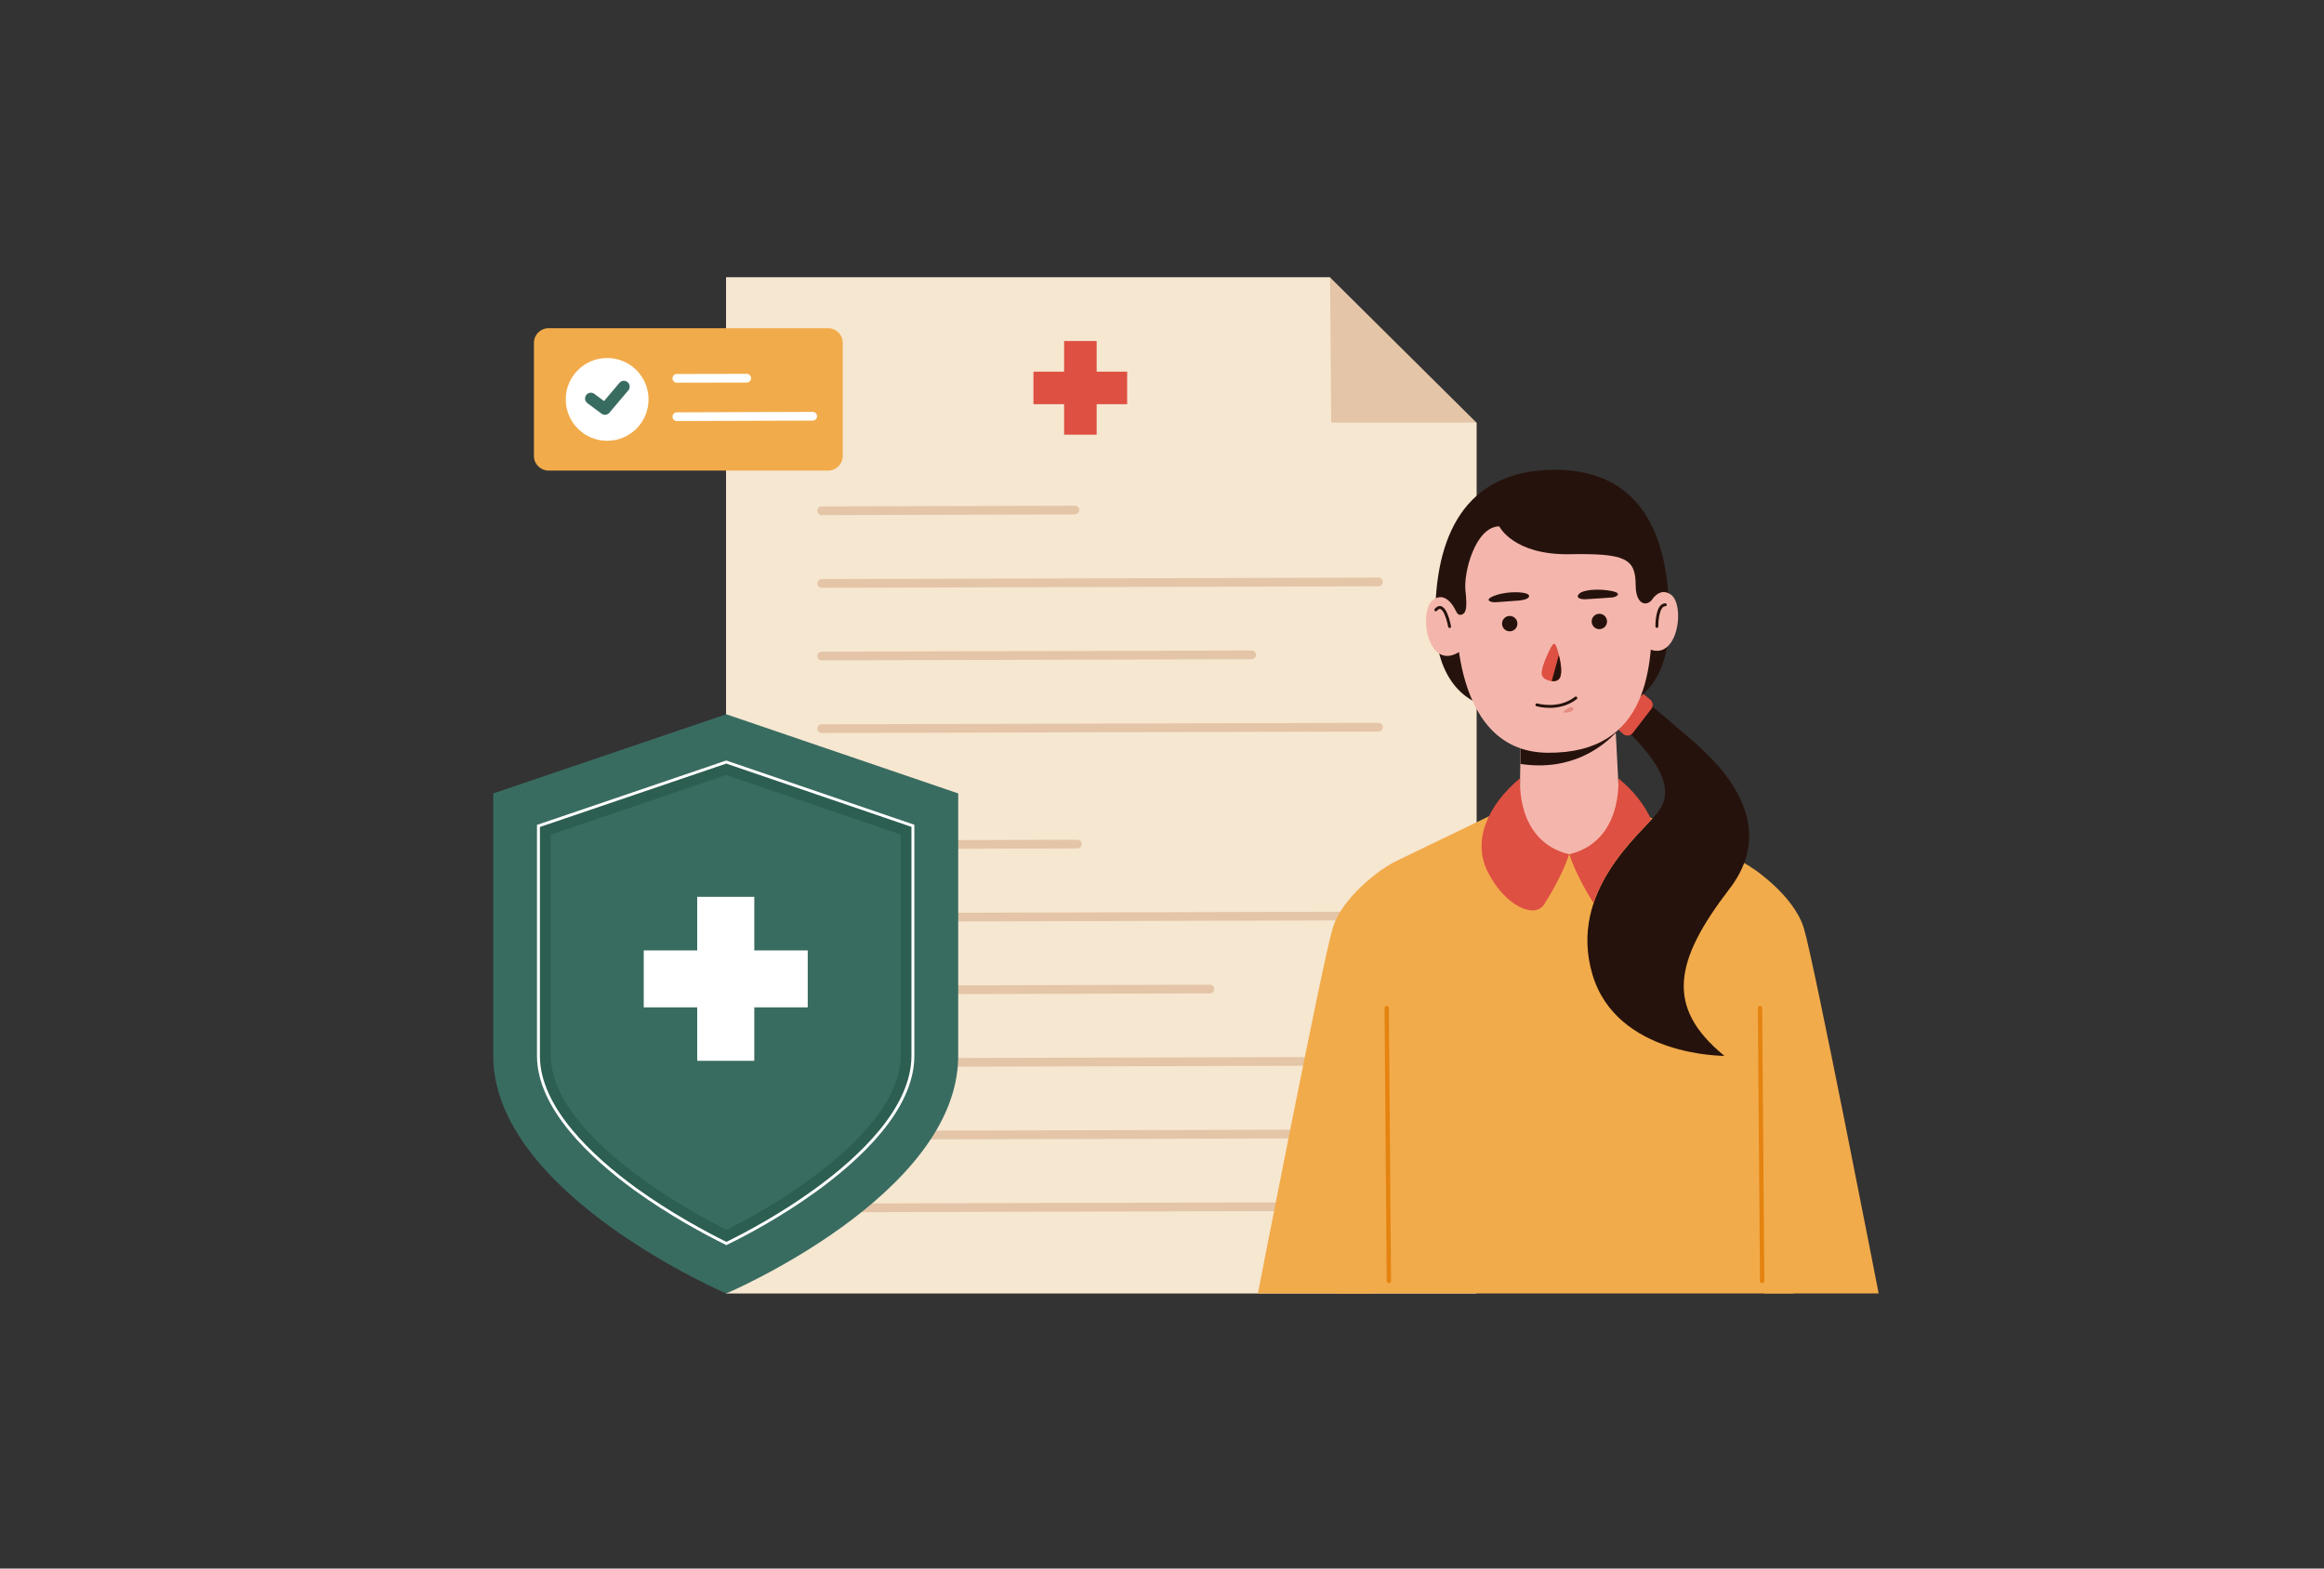 <?xml version="1.0" encoding="utf-8"?>
<svg xmlns="http://www.w3.org/2000/svg" id="Layer_1" style="enable-background:new 0 0 1600 1080;" version="1.1" viewBox="0 0 1600 1080" x="0px" y="0px">
<rect x="0" y="0" width="1600" height="1080" fill="#333333" stroke="none"/>
<style type="text/css">
	.st0{fill:#E5C5A7;}
	.st1{fill:#F6E7D1;}
	.st2{fill:#DE5042;}
	.st3{fill:none;stroke:#E5C5A7;stroke-width:6;stroke-linecap:round;stroke-linejoin:round;stroke-miterlimit:10;}
	.st4{fill:#F2AB4B;}
	.st5{fill:#26120C;}
	.st6{fill:none;stroke:#E48310;stroke-width:3;stroke-linecap:round;stroke-linejoin:round;stroke-miterlimit:10;}
	.st7{fill:#F4B6AC;}
	.st8{fill:none;stroke:#26120C;stroke-width:2;stroke-linecap:round;stroke-linejoin:round;stroke-miterlimit:10;}
	.st9{fill:#E58C83;}
	.st10{fill:#396C61;}
	.st11{fill:#2C5E52;stroke:#FFFFFF;stroke-width:2;stroke-miterlimit:10;}
	.st12{fill:#FFFFFF;}
	.st13{fill:none;stroke:#396C61;stroke-width:8;stroke-linecap:round;stroke-linejoin:round;stroke-miterlimit:10;}
	.st14{fill:none;stroke:#FFFFFF;stroke-width:6;stroke-linecap:round;stroke-linejoin:round;stroke-miterlimit:10;}
</style>
<g>
	<g>
		<polygon class="st0" points="499.9,191 915.7,191 1016.5,291 1016.5,890.5 499.9,890.5"/>
		<polygon class="st1" points="499.9,191 915.7,191 916.5,291 1016.5,291 1016.5,890.5 499.9,890.5"/>
	</g>
	<polygon class="st2" points="776,255.9 755,255.9 755,234.8 732.6,234.8 732.6,255.9 711.5,255.9 711.5,278.3 732.6,278.3 &#xA;		732.6,299.3 755,299.3 755,278.3 776,278.3"/>
	<line class="st3" x1="565.7" x2="740" y1="351.7" y2="351.2"/>
	<line class="st3" x1="565.7" x2="949" y1="401.7" y2="400.7"/>
	<line class="st3" x1="565.7" x2="861.7" y1="451.7" y2="450.9"/>
	<line class="st3" x1="565.7" x2="949" y1="501.7" y2="500.7"/>
	<line class="st3" x1="565.7" x2="741.7" y1="581.7" y2="581.2"/>
	<line class="st3" x1="565.7" x2="949" y1="631.7" y2="630.7"/>
	<line class="st3" x1="565.7" x2="833" y1="681.7" y2="681"/>
	<line class="st3" x1="565.7" x2="949" y1="731.7" y2="730.7"/>
	<line class="st3" x1="565.7" x2="949" y1="781.7" y2="780.7"/>
	<line class="st3" x1="565.7" x2="949" y1="831.7" y2="830.7"/>
</g>
<g>
	<path class="st4" d="M1197.8,592.7c-38.5-18.7-116.6-56.2-116.6-56.2h-3c0,0-78.1,37.5-116.6,56.2c-38.5,18.7-37.5,62.5-37.5,62.5&#xA;		l-3.6,235.4h158.4h1.5H1235l0.3-235.4C1235.3,655.2,1236.3,611.4,1197.8,592.7z"/>
	<path class="st5" d="M1126.7,477.5c0,0,16,13,34.5,29c15.1,13.1,67.5,56,29.5,105.5s-44.5,81.5-3.5,115c0,0-74.5,0.5-91-56.5&#xA;		s32.9-95.8,45-111c16-20-8.5-45-30.5-65.5L1126.7,477.5z"/>
	<path class="st2" d="M1125.5,472.9l10.7,8.9c1.9,1.6,2.2,4.4,0.7,6.3l-12.8,16.6c-1.6,2.1-4.8,2.4-6.7,0.6l-8-7.3L1125.5,472.9z"/>
	<path class="st4" d="M1214.5,890.6h78.9c0,0-44.6-229-51.5-251.5s-34.2-40.5-34.2-40.5L1214.5,890.6z"/>
	<path class="st4" d="M944.8,890.6H866c0,0,44.6-229,51.5-251.5s34.2-40.5,34.2-40.5L944.8,890.6z"/>
	<line class="st6" x1="1211.7" x2="1213.2" y1="694.1" y2="882"/>
	<line class="st6" x1="954.7" x2="956.2" y1="694.1" y2="882"/>
	<path class="st5" d="M1022.7,486c0,0-33.5-6-34.5-57s14.5-104,79.5-105.5s82,49.5,81.5,104.5s-35.5,58.5-35.5,58.5L1022.7,486z"/>
	<path class="st7" d="M1115.9,572.5c0,0-16.7,15.7-35.5,15.7c-21.6,0-34.6-13.7-34.6-13.7l0.9-48.6l0-0.5l0-0.4l0.6-34l0-0.5l0-0.4&#xA;		l16.3,3.5l17.1,1.9l29.2,3.2l2.3,0.1l0.1,2.6l0.1,2.9L1115.9,572.5z"/>
	<path class="st5" d="M1117.1,498.8c0,0-0.6,1-1.9,2.6c-0.7,0.8-1.5,1.8-2.6,2.9c-8.8,9.4-30.4,27.1-65.8,21.7l0-0.5l0-0.4l0.6-34&#xA;		l13.7,2.6l19.7,1.9l33.6,3.2L1117.1,498.8z"/>
	<path class="st7" d="M1002.7,411.6c0,0-7.8,106,62.6,106.7c70.4,0.7,73-60.6,71.9-103.1c-0.9-36-16.9-75.2-66.5-73.8&#xA;		C1039.4,342.2,1005.6,357.6,1002.7,411.6z"/>
	<path class="st7" d="M1133.1,421c0,0,6.3-18.9,17.1-11.7c10.8,7.2,4.5,50.9-18.5,35.6L1133.1,421z"/>
	<path class="st7" d="M1004,424.5c0,0-6.3-18.9-17.1-11.7c-10.8,7.2-4.5,50.9,18.5,35.6L1004,424.5z"/>
	<path class="st8" d="M1140.7,431.3c0,0-0.2-14.8,5.8-14.9"/>
	<path class="st8" d="M998,431.4c0,0-3.3-18.6-9.5-11.5"/>
	<circle class="st5" cx="1101.1" cy="427.9" r="5.3"/>
	<circle class="st5" cx="1039.4" cy="429.4" r="5.3"/>
	<path class="st2" d="M1072.7,468.1c-1.1,0.8-2.7,1.1-4.4,0.9c-3.2-0.3-6.6-2.1-6.9-4.8c-0.6-5.1,6.2-18.2,6.2-18.2&#xA;		c1.7-3.1,2.8-4,4.1-0.3c0.4,1.1,1,3.1,1.6,5.4C1074.8,457.2,1076.1,465.8,1072.7,468.1z"/>
	<path class="st5" d="M1072.7,468.1c-1.1,0.8-2.7,1.1-4.4,0.9l4.9-17.9c0,0,0,0,0,0C1074.8,457.2,1076.1,465.8,1072.7,468.1z"/>
	<path class="st8" d="M1058.1,485.3c0,0,14.9,4.5,26.8-4.7"/>
	<path class="st9" d="M1076.7,489.7c1-0.8,4-3.2,5.6-2.8c1.7,0.4,1.1,2.4-1.3,3.2C1078.7,490.9,1075,491,1076.7,489.7z"/>
	<path class="st5" d="M1093.2,412.5c0,0,13.2-0.8,16.5-1.1c3.9-0.4,7-3,0.2-4.4c-7.6-1.6-18-1.3-21.9,1.2&#xA;		C1084.4,410.7,1086.4,413.2,1093.2,412.5z"/>
	<path class="st5" d="M1045.8,413.5c0,0-13.2,1-16.5,1.2c-2.6,0.1-8.1-1.5-0.8-4.4c7.3-2.9,17.4-3,21.8-1.8&#xA;		C1054.4,409.6,1053.6,412.8,1045.8,413.5z"/>
	<path class="st2" d="M1136.8,564.5c-4.4-10.2-12.2-20.1-22.7-28.7c0,0,3.8,43.3-33.7,52.4c0,0,4.2,14,16.7,33.6&#xA;		C1105.9,595.5,1126,576,1136.8,564.5z"/>
	<path class="st2" d="M1046.6,535.8c0,0-3.8,43.3,33.7,52.4c0,0-0.3,0.9-0.9,2.6c-1.8,5-6.7,16.9-16.3,31.9&#xA;		c-6.3,9.9-26.5,1.8-38.8-22.3C1013.5,579.3,1023.9,554.5,1046.6,535.8z"/>
	<path class="st5" d="M1032.2,362.4c0,0,9.6,19.8,48.3,19.2c38.7-0.7,45.5,3,45.6,21.2c0.1,14.2,7.8,14.5,11,10.4&#xA;		c3.7-4.8,0.9-57.3-32.1-69.6c-33.1-12.2-65.1-4.6-75,2C1020,352.1,1032.2,362.4,1032.2,362.4z"/>
	<path class="st5" d="M1002.4,420.5c0,0,1,3.7,3.9,2.7c3-1,4-4.3,2.6-16.7c-1.3-12.4,6.8-43.8,23.3-44.1c16.5-0.3,9.3-14.7-3.3-12.2&#xA;		c-12.6,2.5-22.8,19.3-26.1,31.1C999.5,393,999.1,410.9,1002.4,420.5z"/>
</g>
<g>
	<path class="st10" d="M659.7,546.3V727c0,95.8-159.7,163.6-159.7,163.6S339.6,822,339.6,727V546.3L500,491.8L659.7,546.3z"/>
	<path class="st11" d="M500.1,856.2c-14.2-7-38.7-20.1-62.9-37.6c-30.3-22.1-66.5-55.9-66.5-91.6V568.7L500,524.7l128.5,43.9V727&#xA;		c0,36.3-36.4,70.3-67,92.5C537.8,836.7,514,849.4,500.1,856.2z"/>
	<path class="st10" d="M500.1,846.8c-12.8-6.5-35.7-18.9-57.9-35c-52.1-37.9-63-67-63-84.8V574.7L500,533.6l120.1,41V727&#xA;		c0,18.1-11,47.7-63.5,85.7C535.6,827.9,514.6,839.5,500.1,846.8z"/>
	<polygon class="st12" points="556.1,654.4 519.3,654.4 519.3,617.5 480,617.5 480,654.4 443.2,654.4 443.2,693.6 480,693.6 &#xA;		480,730.4 519.3,730.4 519.3,693.6 556.1,693.6"/>
</g>
<g>
	<path class="st4" d="M570.2,226H377.6c-5.5,0-10,4.5-10,10v78c0,5.5,4.5,10,10,10h192.6c5.5,0,10-4.5,10-10v-78&#xA;		C580.2,230.5,575.7,226,570.2,226z"/>
	<circle class="st12" cx="418" cy="275" r="28.5"/>
	<polyline class="st13" points="406.8,274.4 416.5,281.6 429.5,266.2"/>
	<line class="st14" x1="466" x2="514.1" y1="260.5" y2="260.4"/>
	<line class="st14" x1="466" x2="559.5" y1="286.9" y2="286.6"/>
</g>
</svg>